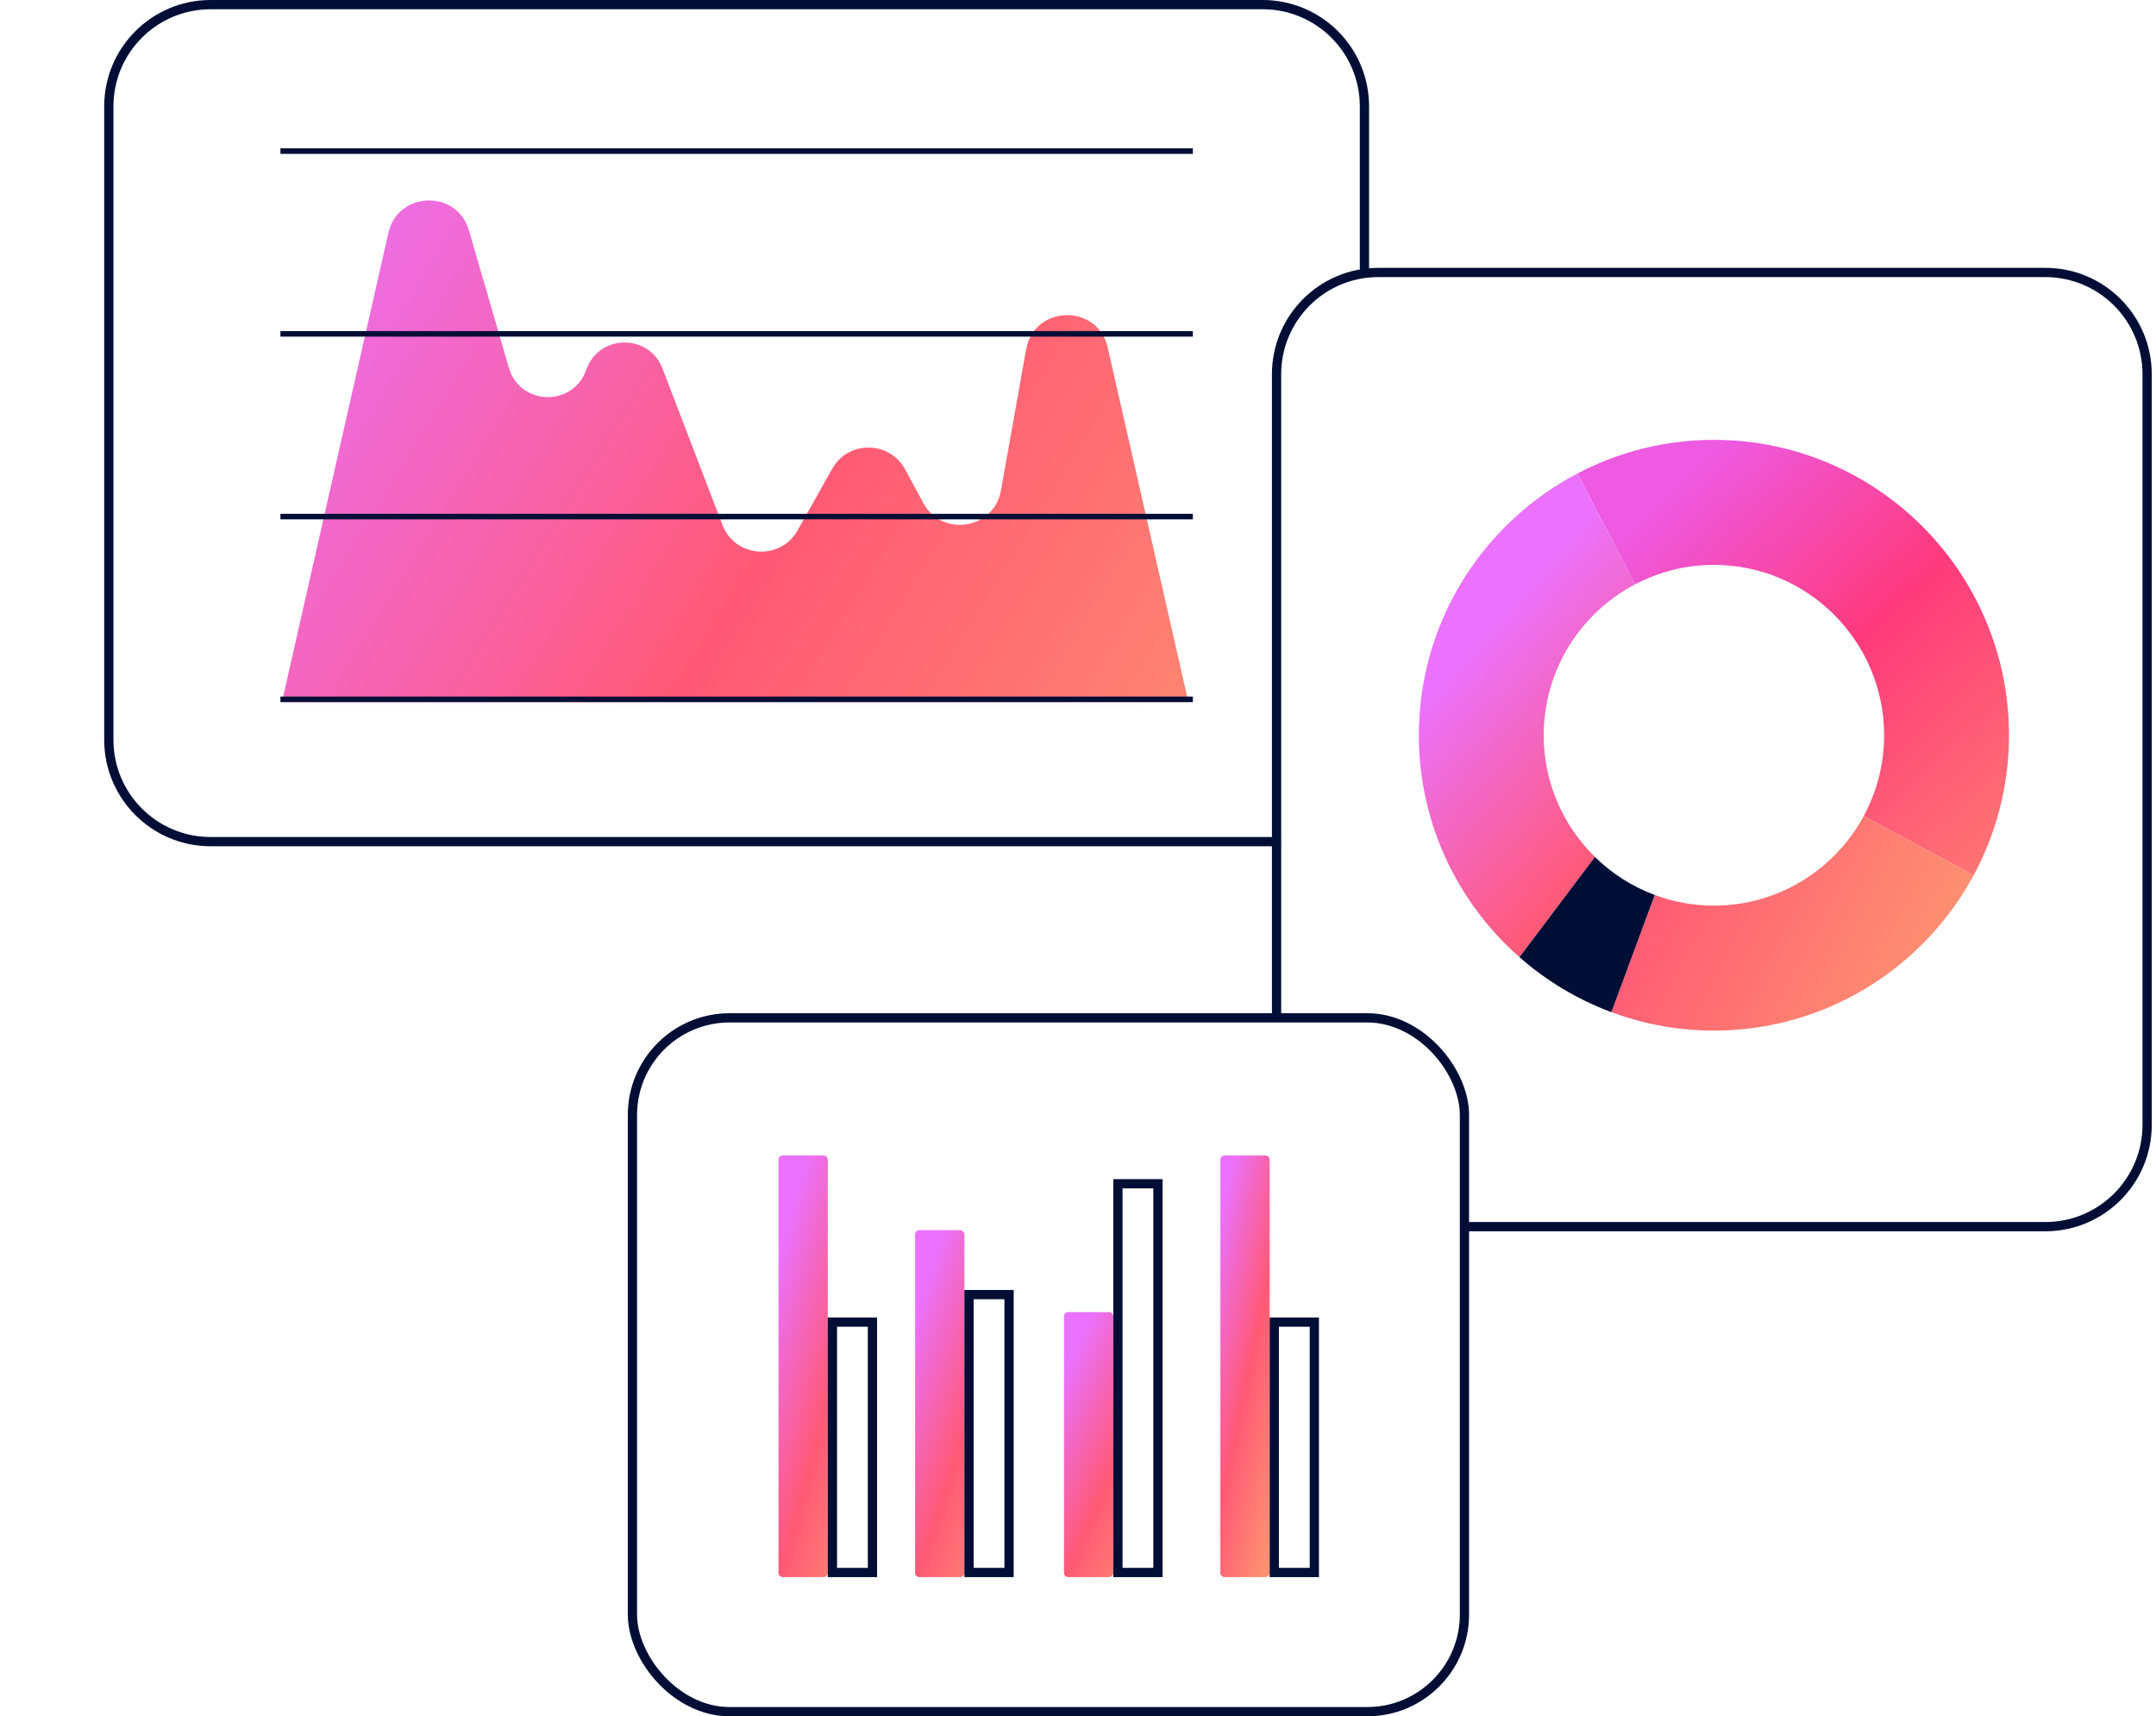 <svg width="466" height="371" viewBox="0 0 466 371" fill="none" xmlns="http://www.w3.org/2000/svg">
<mask id="mask0_1835_2564" style="mask-type:alpha" maskUnits="userSpaceOnUse" x="0" y="38" width="323" height="114">
<rect width="322.958" height="112.176" transform="matrix(1 0 0 -1 0 151.171)" fill="#D9D9D9"/>
</mask>
<g mask="url(#mask0_1835_2564)">
<path d="M83.944 50.341L46.024 217.507C44.713 223.286 49.248 228.732 55.169 228.49L261.491 220.053C267.113 219.823 271.148 214.55 269.899 209.064L239.424 75.123C237.248 65.557 223.512 65.881 221.788 75.539L216.347 106.035C214.851 114.418 203.628 116.228 199.573 108.74L195.631 101.461C192.256 95.231 183.34 95.162 179.87 101.34L172.396 114.647C168.662 121.294 158.872 120.578 156.144 113.459L143.201 79.677C140.272 72.032 129.397 72.204 126.711 79.938C123.905 88.019 112.375 87.722 109.989 79.507L101.364 49.821C98.771 40.897 86 41.278 83.944 50.341Z" fill="url(#paint0_linear_1835_2564)"/>
</g>
<path d="M294.915 59.802V23C294.915 10.85 285.065 1 272.915 1H45.522C33.371 1 23.521 10.85 23.521 23V159.929C23.521 172.079 33.371 181.929 45.522 181.929H276.822" stroke="#000E36" stroke-width="2"/>
<path d="M60.611 32.663H257.824" stroke="#000E36" stroke-width="1.2"/>
<path d="M60.611 72.166H257.824" stroke="#000E36" stroke-width="1.2"/>
<path d="M60.611 111.669H257.824" stroke="#000E36" stroke-width="1.2"/>
<path d="M60.611 151.172H257.824" stroke="#000E36" stroke-width="1.2"/>
<path d="M316.625 265.157H442.082C454.233 265.157 464.082 255.307 464.082 243.157V80.897C464.082 68.747 454.233 58.898 442.082 58.898H297.916C285.766 58.898 275.916 68.747 275.916 80.897V219.924" stroke="#000E36" stroke-width="2"/>
<path d="M370.45 95.083C359.804 95.083 349.764 97.725 340.928 102.363L353.422 126.305C358.515 123.633 364.306 122.105 370.45 122.105C390.738 122.105 407.236 138.622 407.236 158.933C407.236 165.245 405.641 171.189 402.833 176.387L426.595 189.196C431.458 180.181 434.227 169.876 434.227 158.933C434.227 123.725 405.618 95.083 370.45 95.083Z" fill="url(#paint1_linear_1835_2564)"/>
<path d="M333.665 158.934C333.665 144.774 341.688 132.465 353.423 126.306L340.929 102.363C320.587 113.045 306.674 134.384 306.674 158.934C306.674 178.031 315.103 195.186 328.419 206.896L344.733 185.234C337.907 178.546 333.657 169.224 333.657 158.934H333.665Z" fill="url(#paint2_linear_1835_2564)"/>
<path d="M402.835 176.389C396.615 187.915 384.435 195.762 370.452 195.762C365.957 195.762 361.654 194.941 357.674 193.459L348.301 218.784C355.204 221.356 362.667 222.777 370.46 222.777C394.697 222.777 415.813 209.17 426.605 189.189L402.843 176.381L402.835 176.389Z" fill="url(#paint3_linear_1835_2564)"/>
<path d="M344.732 185.236L328.418 206.899C334.209 211.997 340.936 216.052 348.291 218.793L357.664 193.468C352.786 191.648 348.383 188.822 344.732 185.244V185.236Z" fill="#000E36"/>
<rect x="136.695" y="220.02" width="179.834" height="149.98" rx="21" stroke="#000E36" stroke-width="2"/>
<path d="M177.989 249.777H169.195C168.68 249.777 168.264 250.195 168.264 250.709V339.982C168.264 340.497 168.68 340.914 169.195 340.914H177.989C178.503 340.914 178.92 340.497 178.92 339.982V250.709C178.92 250.195 178.503 249.777 177.989 249.777Z" fill="url(#paint4_linear_1835_2564)"/>
<path d="M179.918 339.915V285.792H188.574V339.915H179.918Z" stroke="#000E36" stroke-width="2"/>
<path d="M207.515 265.918H198.72C198.206 265.918 197.789 266.335 197.789 266.85V339.985C197.789 340.5 198.206 340.917 198.72 340.917H207.515C208.029 340.917 208.446 340.5 208.446 339.985V266.85C208.446 266.335 208.029 265.918 207.515 265.918Z" fill="url(#paint5_linear_1835_2564)"/>
<path d="M209.443 339.913V279.848H218.1V339.913H209.443Z" stroke="#000E36" stroke-width="2"/>
<path d="M239.696 283.627H230.902C230.387 283.627 229.971 284.044 229.971 284.559V339.982C229.971 340.496 230.387 340.914 230.902 340.914H239.696C240.21 340.914 240.627 340.496 240.627 339.982V284.559C240.627 284.044 240.21 283.627 239.696 283.627Z" fill="url(#paint6_linear_1835_2564)"/>
<path d="M241.627 339.914V255.885H250.283V339.914H241.627Z" stroke="#000E36" stroke-width="2"/>
<path d="M273.493 249.777H264.698C264.184 249.777 263.768 250.195 263.768 250.709V339.982C263.768 340.497 264.184 340.914 264.698 340.914H273.493C274.007 340.914 274.424 340.497 274.424 339.982V250.709C274.424 250.195 274.007 249.777 273.493 249.777Z" fill="url(#paint7_linear_1835_2564)"/>
<path d="M275.426 339.915V285.792H284.082V339.915H275.426Z" stroke="#000E36" stroke-width="2"/>
<defs>
<linearGradient id="paint0_linear_1835_2564" x1="43.424" y1="60.69" x2="264.592" y2="197.151" gradientUnits="userSpaceOnUse">
<stop stop-color="#EA72FF"/>
<stop offset="0.521" stop-color="#FF5975"/>
<stop offset="1" stop-color="#FE9171"/>
</linearGradient>
<linearGradient id="paint1_linear_1835_2564" x1="351.001" y1="114.985" x2="449.607" y2="220.829" gradientUnits="userSpaceOnUse">
<stop stop-color="#EE5AE2"/>
<stop offset="0.355" stop-color="#FE3A7C"/>
<stop offset="1" stop-color="#FF9D6C"/>
</linearGradient>
<linearGradient id="paint2_linear_1835_2564" x1="337.432" y1="116.794" x2="412.501" y2="183.596" gradientUnits="userSpaceOnUse">
<stop stop-color="#EA72FF"/>
<stop offset="0.521" stop-color="#FF5975"/>
<stop offset="1" stop-color="#FE9171"/>
</linearGradient>
<linearGradient id="paint3_linear_1835_2564" x1="282.247" y1="183.739" x2="398.395" y2="245.101" gradientUnits="userSpaceOnUse">
<stop stop-color="#EA72FF"/>
<stop offset="0.521" stop-color="#FF5975"/>
<stop offset="1" stop-color="#FE9171"/>
</linearGradient>
<linearGradient id="paint4_linear_1835_2564" x1="169.181" y1="266.992" x2="203.906" y2="276.418" gradientUnits="userSpaceOnUse">
<stop stop-color="#EA72FF"/>
<stop offset="0.521" stop-color="#FF5975"/>
<stop offset="1" stop-color="#FE9171"/>
</linearGradient>
<linearGradient id="paint5_linear_1835_2564" x1="198.706" y1="280.085" x2="232.331" y2="291.175" gradientUnits="userSpaceOnUse">
<stop stop-color="#EA72FF"/>
<stop offset="0.521" stop-color="#FF5975"/>
<stop offset="1" stop-color="#FE9171"/>
</linearGradient>
<linearGradient id="paint6_linear_1835_2564" x1="230.888" y1="294.448" x2="262.312" y2="308.017" gradientUnits="userSpaceOnUse">
<stop stop-color="#EA72FF"/>
<stop offset="0.521" stop-color="#FF5975"/>
<stop offset="1" stop-color="#FE9171"/>
</linearGradient>
<linearGradient id="paint7_linear_1835_2564" x1="268.68" y1="238.017" x2="293.731" y2="243.338" gradientUnits="userSpaceOnUse">
<stop stop-color="#EA72FF"/>
<stop offset="0.521" stop-color="#FF5975"/>
<stop offset="1" stop-color="#FE9171"/>
</linearGradient>
</defs>
</svg>
